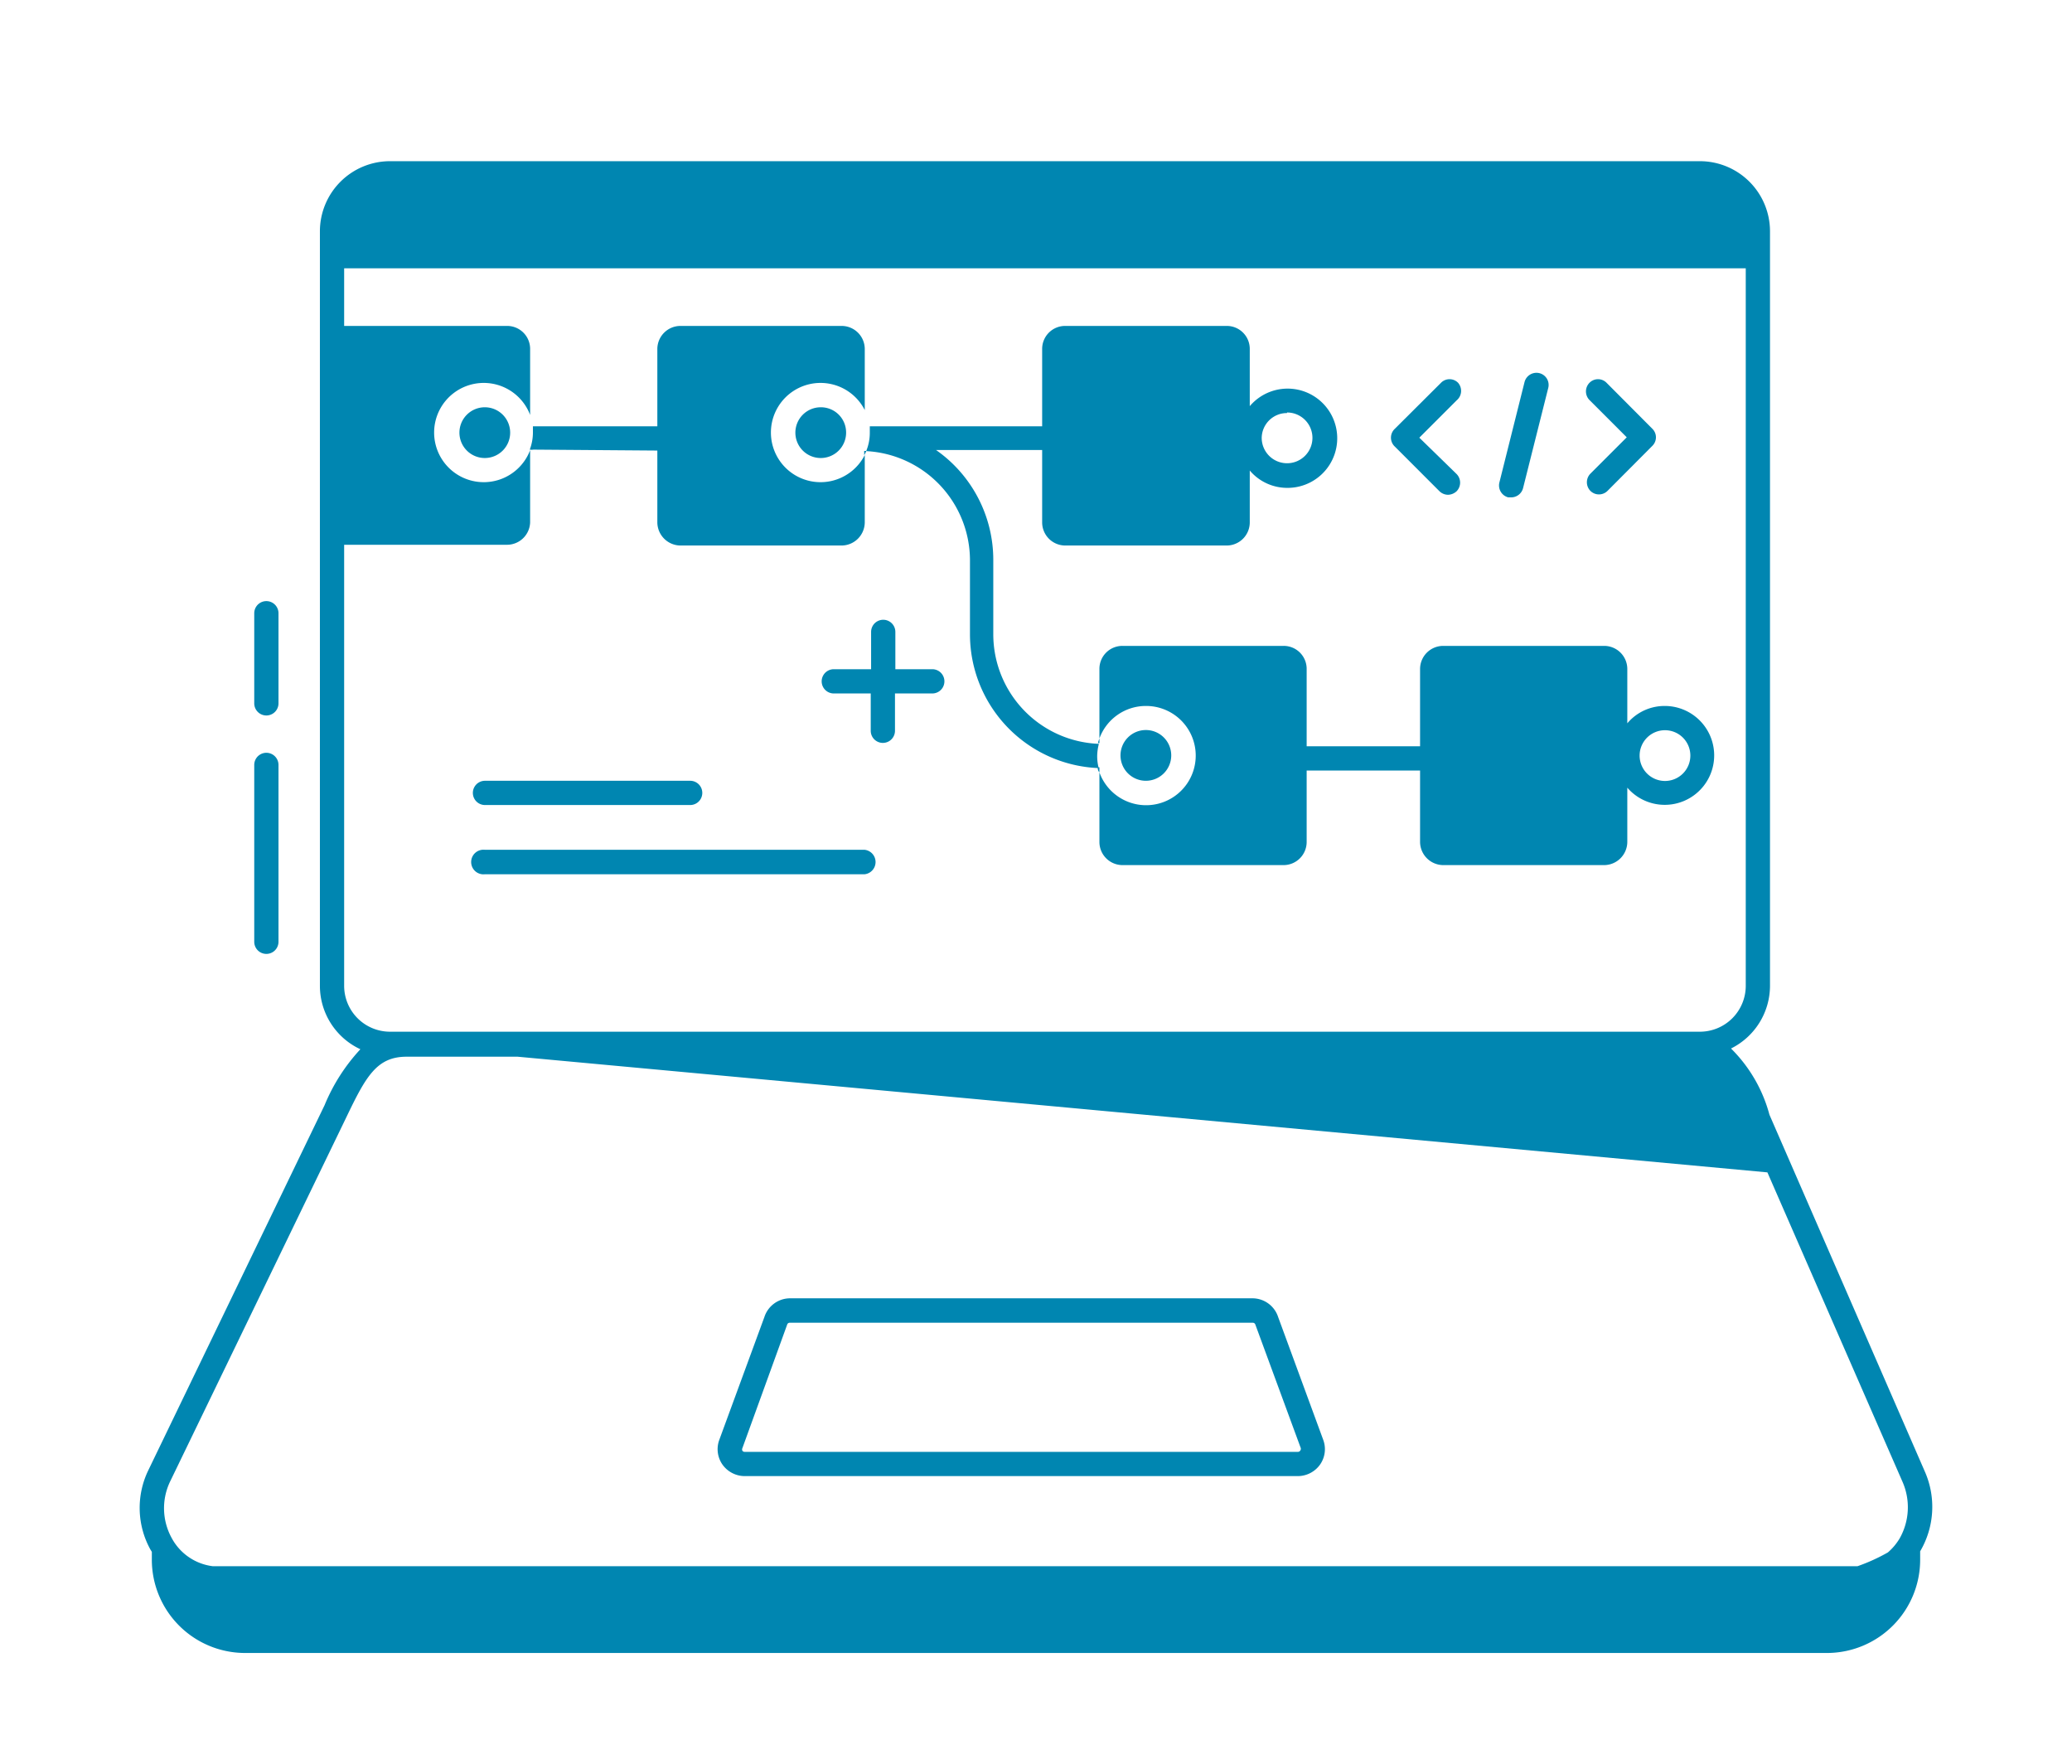 <svg xmlns="http://www.w3.org/2000/svg" id="Warstwa_1" data-name="Warstwa 1" viewBox="0 0 111.08 94.53"><defs><style>.cls-1{fill:#0086b1;}</style></defs><path class="cls-1" d="M103.21,78.92,94.86,59.75A7.84,7.84,0,0,0,92.8,56.2a3.76,3.76,0,0,0,2.09-3.36V12.4a3.76,3.76,0,0,0-3.76-3.76H20.91a3.76,3.76,0,0,0-3.76,3.76V52.84a3.75,3.75,0,0,0,2.17,3.4,10,10,0,0,0-1.92,3L7.94,78.83a4.62,4.62,0,0,0,.12,4.22l.08.13v.42a5,5,0,0,0,4.94,5H98a5,5,0,0,0,4.94-5v-.45l0,0A4.69,4.69,0,0,0,103.21,78.92ZM18.45,52.84V29.2l.1,0h8.63A1.24,1.24,0,0,0,28.42,28V24.13a2.66,2.66,0,1,1,0-1.89V18.7a1.23,1.23,0,0,0-1.24-1.23H18.55l-.1,0V14.38H93.59V52.84a2.46,2.46,0,0,1-2.46,2.46H20.91A2.46,2.46,0,0,1,18.45,52.84Zm83.39,29.62a3.06,3.06,0,0,1-.63.75,9.8,9.8,0,0,1-1.63.74l-.34,0H11.8l-.39,0A2.9,2.9,0,0,1,9.2,82.43a3.31,3.31,0,0,1-.09-3l9.46-19.55c1.05-2.19,1.63-3.24,3.23-3.24h5.95l67,6.2L102,79.44A3.39,3.39,0,0,1,101.84,82.46Z"></path><path class="cls-1" d="M68.52,70.59a1.45,1.45,0,0,0-1.36-1H42.34a1.45,1.45,0,0,0-1.36,1l-2.42,6.59a1.44,1.44,0,0,0,.17,1.32,1.47,1.47,0,0,0,1.19.62H69.58a1.47,1.47,0,0,0,1.19-.62,1.44,1.44,0,0,0,.17-1.32Zm1.18,7.17a.14.14,0,0,1-.12.06H39.92a.14.14,0,0,1-.12-.06.16.16,0,0,1,0-.14L42.2,71a.14.14,0,0,1,.14-.1H67.16a.14.14,0,0,1,.14.1l2.42,6.58A.16.16,0,0,1,69.7,77.76Z"></path><path class="cls-1" d="M14.28,38.35a.65.65,0,0,0,.65-.65V32.87a.65.65,0,0,0-1.3,0V37.7A.65.65,0,0,0,14.28,38.35Z"></path><path class="cls-1" d="M14.28,51.13a.65.65,0,0,0,.65-.65V41a.65.65,0,0,0-1.3,0v9.48A.65.65,0,0,0,14.28,51.13Z"></path><path class="cls-1" d="M61.42,41.85a1.36,1.36,0,1,0-1.35-1.36A1.36,1.36,0,0,0,61.42,41.85Z"></path><path class="cls-1" d="M61.42,37.84a2.66,2.66,0,1,1-2.48,3.56v3.73a1.24,1.24,0,0,0,1.24,1.24h8.63a1.24,1.24,0,0,0,1.24-1.24V41.3h6.08v3.83a1.25,1.25,0,0,0,1.24,1.24H86a1.25,1.25,0,0,0,1.24-1.24V42.22a2.65,2.65,0,1,0,2-4.38,2.61,2.61,0,0,0-2,.93V35.86A1.24,1.24,0,0,0,86,34.62H77.37a1.24,1.24,0,0,0-1.24,1.24V40H70.05V35.86a1.23,1.23,0,0,0-1.24-1.24H60.18a1.23,1.23,0,0,0-1.24,1.24v3.72A2.65,2.65,0,0,1,61.42,37.84Zm27.83,1.3a1.36,1.36,0,1,1-1.35,1.35A1.36,1.36,0,0,1,89.25,39.14Z"></path><path class="cls-1" d="M44,21.83a1.36,1.36,0,1,0,1.36,1.36A1.35,1.35,0,0,0,44,21.83Z"></path><path class="cls-1" d="M52,30V34a7.18,7.18,0,0,0,6.9,7.17,2.67,2.67,0,0,1-.08-.64,2.84,2.84,0,0,1,.09-.66A5.88,5.88,0,0,1,53.25,34V30a7.18,7.18,0,0,0-3.07-5.88h5.69V28a1.24,1.24,0,0,0,1.23,1.24h8.64A1.24,1.24,0,0,0,67,28V25.22a2.63,2.63,0,0,0,2,.93,2.66,2.66,0,1,0-2-4.38V18.7a1.23,1.23,0,0,0-1.24-1.23H57.1a1.23,1.23,0,0,0-1.23,1.23v4.15H46.63c0,.11,0,.21,0,.32a2.57,2.57,0,0,1-.19,1h-.11v.23a1.51,1.51,0,0,0,.11-.22A5.87,5.87,0,0,1,52,30Zm17-7.89a1.36,1.36,0,1,1-1.36,1.36A1.35,1.35,0,0,1,69,22.14Z"></path><path class="cls-1" d="M26,21.83a1.36,1.36,0,1,0,1.35,1.36A1.36,1.36,0,0,0,26,21.83Z"></path><path class="cls-1" d="M35.24,24.15V28a1.25,1.25,0,0,0,1.24,1.24h8.64A1.25,1.25,0,0,0,46.36,28V24.39a2.66,2.66,0,1,1,0-2.41V18.7a1.24,1.24,0,0,0-1.24-1.23H36.48a1.24,1.24,0,0,0-1.24,1.23v4.15H28.57c0,.11,0,.21,0,.33a2.59,2.59,0,0,1-.17.92.65.65,0,0,0,.2,0Z"></path><path class="cls-1" d="M28.42,24.1v0Z"></path><path class="cls-1" d="M58.85,41.13c0,.09,0,.18.09.27v-.27Z"></path><path class="cls-1" d="M58.94,39.58a2.41,2.41,0,0,0-.08.25h.08Z"></path><path class="cls-1" d="M44.68,37.17h2v2a.65.65,0,0,0,1.3,0v-2h2a.65.65,0,1,0,0-1.3H48v-2a.65.65,0,1,0-1.3,0v2h-2a.65.65,0,0,0,0,1.3Z"></path><path class="cls-1" d="M26,43.15H37a.65.65,0,0,0,0-1.3H26a.65.65,0,1,0,0,1.3Z"></path><path class="cls-1" d="M26,46.86H46.36a.66.66,0,0,0,0-1.31H26a.66.66,0,1,0,0,1.31Z"></path><path class="cls-1" d="M78.17,20.52a.64.64,0,0,0-.92,0L74.76,23a.65.65,0,0,0,0,.92l2.41,2.41a.66.66,0,0,0,.46.19.7.7,0,0,0,.46-.19.66.66,0,0,0,0-.92l-2-1.95,2-2A.66.66,0,0,0,78.17,20.52Z"></path><path class="cls-1" d="M86.13,20.52a.64.64,0,0,0-.92,0,.66.66,0,0,0,0,.92l2,2-1.95,1.95a.66.66,0,0,0,0,.92.65.65,0,0,0,.92,0l2.4-2.41a.64.64,0,0,0,0-.92Z"></path><path class="cls-1" d="M82.52,20a.66.66,0,0,0-.79.48l-1.35,5.39a.66.66,0,0,0,.48.79l.15,0a.66.66,0,0,0,.64-.49L83,20.8A.65.65,0,0,0,82.52,20Z"></path></svg>